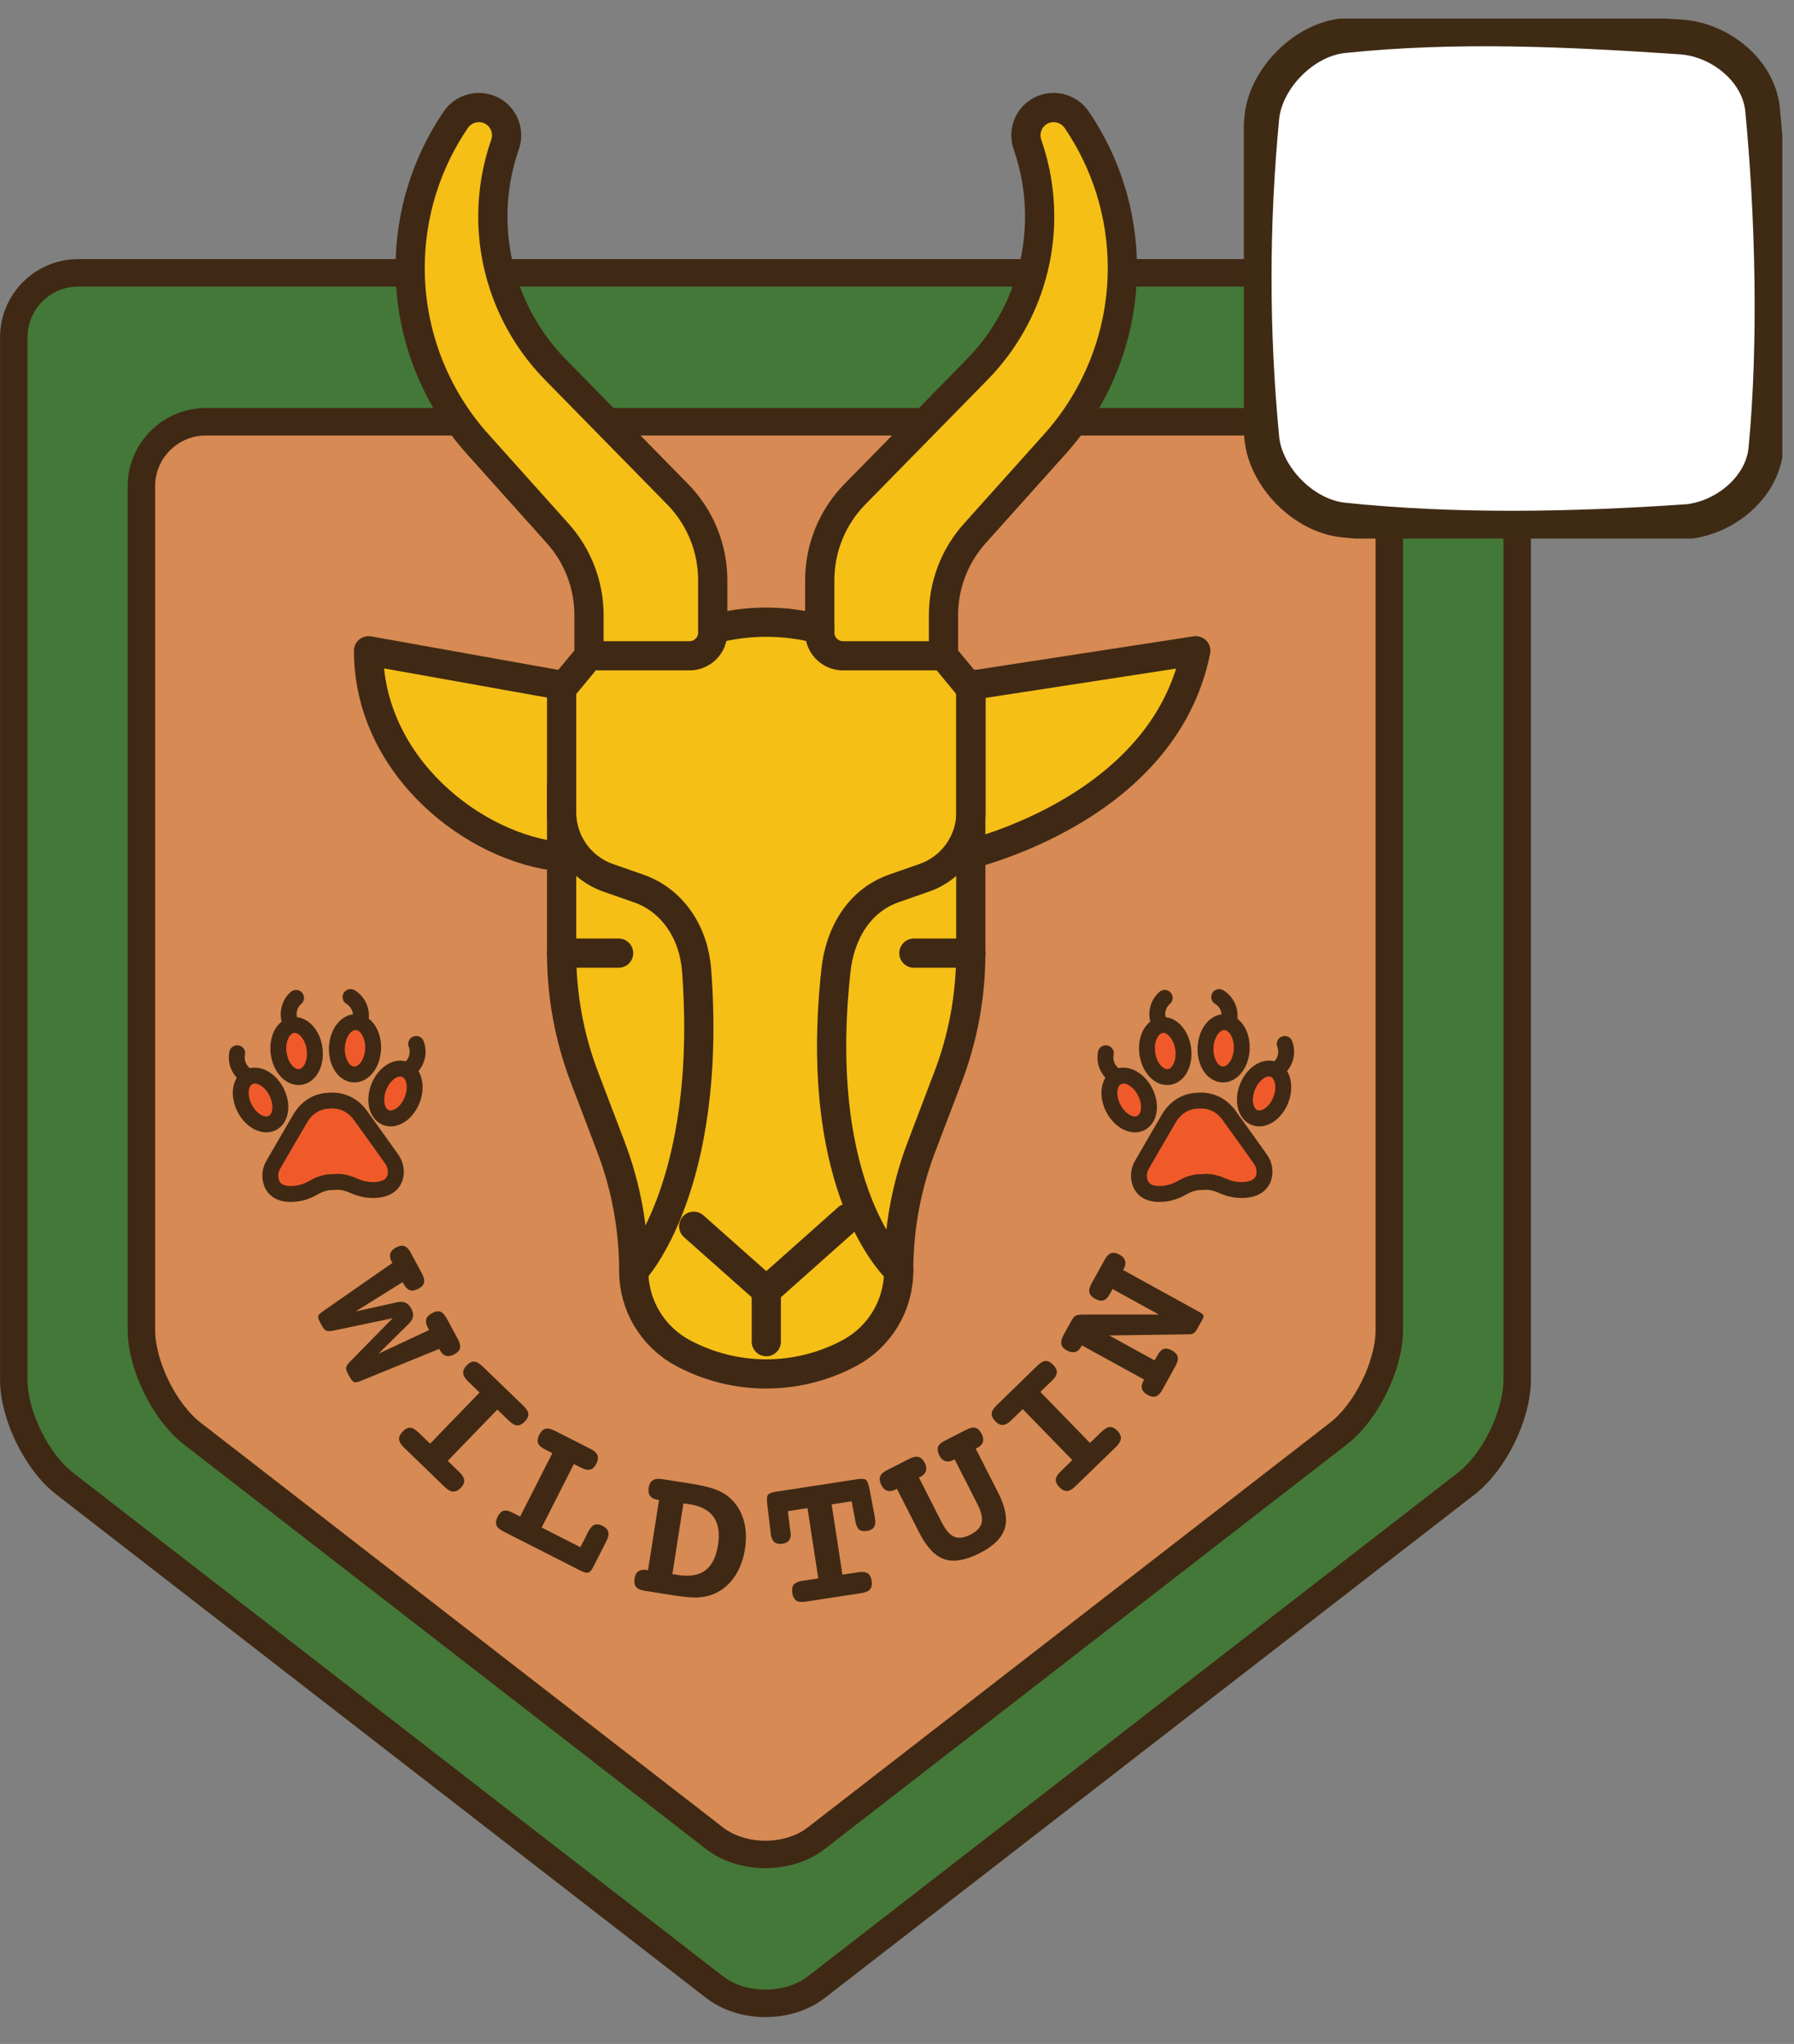 <svg width="194" height="221" viewBox="0 0 194 221" fill="none" xmlns="http://www.w3.org/2000/svg">
<rect x="0" y="0" width="194" height="221" fill="#808080" stroke="none"/>
<path d="M8.447 29.501C4.622 29.501 1.491 32.632 1.491 36.457V149.2C1.491 153.025 3.97 158.074 6.991 160.412L77.275 214.857C80.297 217.196 85.245 217.196 88.276 214.857L158.56 160.412C161.582 158.074 164.061 153.025 164.061 149.2V36.457C164.061 32.632 160.929 29.501 157.105 29.501H8.447Z" fill="#D78A53"/>
<path d="M8.447 29.501C4.622 29.501 1.491 32.632 1.491 36.457V149.2C1.491 153.025 3.97 158.074 6.991 160.412L77.275 214.857C80.297 217.196 85.245 217.196 88.276 214.857L158.56 160.412C161.582 158.074 164.061 153.025 164.061 149.2V36.457C164.061 32.632 160.929 29.501 157.105 29.501H8.447ZM150.239 143.79C150.239 147.614 147.76 152.663 144.739 155.002L88.266 198.756C85.245 201.095 80.296 201.095 77.265 198.756L20.793 155.002C17.772 152.663 15.292 147.614 15.292 143.79V52.557C15.292 48.733 18.424 45.601 22.249 45.601H143.283C147.107 45.601 150.239 48.733 150.239 52.557V143.79Z" fill="#447839"/>
<path d="M8.447 29.501C4.622 29.501 1.491 32.632 1.491 36.457V149.2C1.491 153.025 3.97 158.074 6.991 160.412L77.275 214.857C80.297 217.196 85.245 217.196 88.276 214.857L158.56 160.412C161.582 158.074 164.061 153.025 164.061 149.2V36.457C164.061 32.632 160.929 29.501 157.105 29.501H8.447ZM150.239 143.79C150.239 147.614 147.76 152.663 144.739 155.002L88.266 198.756C85.245 201.095 80.296 201.095 77.265 198.756L20.793 155.002C17.772 152.663 15.292 147.614 15.292 143.79V52.557C15.292 48.733 18.424 45.601 22.249 45.601H143.283C147.107 45.601 150.239 48.733 150.239 52.557V143.79Z" stroke="#3F2914" stroke-width="2.97" stroke-miterlimit="10"/>
<path d="M104.999 74.108V73.948H104.568L102.038 70.896V66.52C102.038 63.248 103.243 60.096 105.431 57.666L114.114 47.98C118.791 42.761 121.381 35.985 121.381 28.979C121.381 23.097 119.584 17.566 116.452 12.959C115.529 11.614 113.712 11.222 112.337 12.095C111.152 12.848 110.661 14.314 111.122 15.639C111.996 18.138 112.437 20.758 112.437 23.408C112.437 29.591 110.008 35.533 105.682 39.95L92.452 53.441C90.023 55.92 88.658 59.252 88.658 62.725V68.025C84.874 67.022 80.889 67.022 77.105 68.025V62.725C77.105 59.252 75.739 55.92 73.31 53.441L60.081 39.95C55.744 35.533 53.325 29.591 53.325 23.408C53.325 20.768 53.767 18.138 54.64 15.639C55.102 14.314 54.61 12.848 53.426 12.095C52.05 11.222 50.234 11.604 49.31 12.959C46.178 17.556 44.382 23.097 44.382 28.979C44.382 35.995 46.971 42.761 51.649 47.98L60.332 57.666C62.51 60.096 63.724 63.258 63.724 66.52V70.896L61.195 73.948H60.753V74.098L39.875 70.364C39.875 82.851 51.318 91.765 60.753 92.648V103.057C60.753 107.644 61.586 112.191 63.222 116.477L66.083 123.996C66.394 124.829 66.675 125.662 66.936 126.515L68.562 137.416C68.562 141.13 70.6 144.533 73.872 146.289C79.504 149.311 86.269 149.311 91.9 146.289C95.172 144.533 97.21 141.13 97.21 137.416L98.324 128.362C98.686 126.886 99.137 125.431 99.679 124.006L102.54 116.487C104.176 112.201 105.009 107.654 105.009 103.067V92.347C109.687 91.072 126.289 85.511 129.331 70.374L105.009 74.108H104.999Z" fill="#F5BF16"/>
<path d="M60.733 73.948V103.057C60.733 107.644 61.566 112.191 63.202 116.477L66.063 123.996C67.699 128.282 68.532 132.829 68.532 137.416C68.532 141.13 70.57 144.533 73.842 146.289C79.474 149.311 86.239 149.311 91.87 146.289C95.142 144.533 97.18 141.13 97.18 137.416C97.18 132.829 98.013 128.282 99.649 123.996L102.51 116.477C104.146 112.191 104.979 107.644 104.979 103.057V73.948" stroke="#3F2914" stroke-width="3.16" stroke-linecap="round" stroke-linejoin="round"/>
<path d="M91.689 131.705L82.866 139.554L75.017 132.588" stroke="#3F2914" stroke-width="3.16" stroke-linecap="round" stroke-linejoin="round"/>
<path d="M82.866 139.956V145.065" stroke="#3F2914" stroke-width="3.16" stroke-linecap="round" stroke-linejoin="round"/>
<path d="M104.999 73.948V87.81C104.999 91.002 102.982 93.852 99.96 94.906L96.658 96.061C92.914 97.376 90.836 100.929 90.404 104.874C87.745 129.065 97.19 137.406 97.19 137.406" stroke="#3F2914" stroke-width="3.16" stroke-linecap="round" stroke-linejoin="round"/>
<path d="M60.733 92.648C51.298 91.775 39.855 82.851 39.855 70.364L61.004 74.148L63.694 70.896V66.52C63.694 63.248 62.49 60.096 60.301 57.666L51.619 47.98C46.941 42.761 44.352 35.985 44.352 28.979C44.352 23.097 46.148 17.566 49.28 12.959C50.203 11.604 52.02 11.222 53.395 12.095C54.58 12.848 55.072 14.314 54.61 15.639C53.737 18.138 53.295 20.758 53.295 23.408C53.295 29.591 55.724 35.533 60.05 39.95L73.28 53.441C75.709 55.92 77.074 59.252 77.074 62.725V68.397C77.074 69.782 75.95 70.906 74.565 70.906H64.658" stroke="#3F2914" stroke-width="3.16" stroke-linecap="round" stroke-linejoin="round"/>
<path d="M60.733 84.939V87.82C60.733 91.012 62.751 93.862 65.772 94.916L69.074 96.071C72.819 97.386 75.027 100.929 75.328 104.884C77.094 128.412 68.542 137.416 68.542 137.416" stroke="#3F2914" stroke-width="3.16" stroke-linecap="round" stroke-linejoin="round"/>
<path d="M88.638 68.025C84.854 67.022 80.869 67.022 77.085 68.025" stroke="#3F2914" stroke-width="3.16" stroke-linecap="round" stroke-linejoin="round"/>
<path d="M103.755 92.648C103.755 92.648 125.767 88.01 129.311 70.364L104.718 74.148L102.028 70.896V66.52C102.028 63.248 103.233 60.096 105.421 57.666L114.104 47.98C118.781 42.761 121.371 35.985 121.371 28.979C121.371 23.097 119.574 17.566 116.442 12.959C115.519 11.604 113.702 11.222 112.327 12.095C111.142 12.848 110.651 14.314 111.112 15.639C111.986 18.138 112.427 20.758 112.427 23.408C112.427 29.591 109.998 35.533 105.672 39.95L92.442 53.441C90.013 55.92 88.648 59.252 88.648 62.725V68.397C88.648 69.782 89.772 70.906 91.157 70.906H101.065" stroke="#3F2914" stroke-width="3.16" stroke-linecap="round" stroke-linejoin="round"/>
<path d="M60.733 103.057H66.896" stroke="#3F2914" stroke-width="3.16" stroke-linecap="round" stroke-linejoin="round"/>
<path d="M98.826 103.057H104.999" stroke="#3F2914" stroke-width="3.16" stroke-linecap="round" stroke-linejoin="round"/>
<path d="M34.013 113.366C33.792 111.82 32.748 110.686 31.674 110.836C30.6 110.987 29.917 112.372 30.138 113.918C30.359 115.463 31.403 116.598 32.477 116.447C33.551 116.297 34.234 114.911 34.013 113.366Z" fill="#F05A2A"/>
<path d="M26.906 116.447C25.953 116.939 25.752 118.445 26.454 119.82C27.157 121.195 28.492 121.908 29.446 121.426C30.399 120.934 30.6 119.428 29.897 118.053C29.195 116.678 27.86 115.965 26.906 116.447Z" fill="#F05A2A"/>
<path d="M38.52 110.515C37.436 110.465 36.502 111.689 36.432 113.255C36.362 114.821 37.175 116.126 38.259 116.176C39.343 116.226 40.276 115.002 40.346 113.436C40.417 111.87 39.604 110.565 38.52 110.515Z" fill="#F05A2A"/>
<path d="M41.742 120.834C42.736 121.225 44 120.382 44.572 118.947C45.145 117.511 44.803 116.026 43.809 115.634C42.816 115.243 41.551 116.086 40.979 117.521C40.407 118.957 40.748 120.442 41.742 120.834Z" fill="#F05A2A"/>
<path d="M42.776 127.017C42.856 126.425 42.705 125.812 42.354 125.331C41.681 124.387 40.066 122.108 38.981 120.623C37.847 119.057 36.352 118.987 35.83 119.007C35.699 119.007 35.579 119.017 35.448 119.027C34.926 119.047 33.441 119.268 32.457 120.934C31.523 122.52 30.128 124.939 29.546 125.943C29.245 126.465 29.144 127.077 29.285 127.669C29.456 128.392 30.008 129.155 31.574 129.105C32.367 129.085 33.129 128.854 33.822 128.462C34.304 128.181 35.026 127.85 35.729 127.83C35.95 127.83 36.161 127.81 36.372 127.8C37.074 127.76 37.817 128.021 38.329 128.252C39.052 128.583 39.835 128.723 40.628 128.673C42.183 128.563 42.665 127.76 42.776 127.027V127.017Z" fill="#F05A2A"/>
<path d="M26.685 116.307L26.906 116.457L25.651 113.888C25.461 114.831 25.872 115.795 26.675 116.317L26.685 116.307Z" fill="#F05A2A"/>
<path d="M31.443 110.696L32.015 107.895C31.293 108.527 31.032 109.541 31.353 110.445L31.443 110.696Z" fill="#F05A2A"/>
<path d="M44.412 115.443C45.114 114.791 45.355 113.767 45.004 112.874L44.211 115.624L44.412 115.443Z" fill="#F05A2A"/>
<path d="M39.002 110.204C39.162 109.26 38.73 108.307 37.907 107.805L38.961 110.465L39.002 110.204Z" fill="#F05A2A"/>
<path d="M32.477 116.447C33.551 116.297 34.234 114.911 34.013 113.366C33.792 111.82 32.748 110.686 31.674 110.836C30.6 110.987 29.917 112.372 30.138 113.918C30.359 115.463 31.403 116.598 32.477 116.447Z" stroke="#3F2914" stroke-width="1.72" stroke-linecap="round" stroke-linejoin="round"/>
<path d="M29.897 118.053C29.195 116.678 27.86 115.965 26.906 116.447C25.953 116.939 25.752 118.445 26.454 119.82C27.157 121.195 28.492 121.908 29.446 121.426C30.399 120.934 30.6 119.428 29.897 118.053Z" stroke="#3F2914" stroke-width="1.72" stroke-linecap="round" stroke-linejoin="round"/>
<path d="M38.259 116.176C37.175 116.126 36.361 114.821 36.432 113.255C36.502 111.689 37.436 110.465 38.52 110.515C39.604 110.565 40.417 111.87 40.346 113.436C40.276 115.002 39.343 116.226 38.259 116.176Z" stroke="#3F2914" stroke-width="1.72" stroke-linecap="round" stroke-linejoin="round"/>
<path d="M40.969 117.521C41.541 116.086 42.806 115.243 43.8 115.634C44.793 116.026 45.135 117.511 44.562 118.947C43.99 120.382 42.725 121.225 41.732 120.834C40.738 120.442 40.397 118.957 40.969 117.521Z" stroke="#3F2914" stroke-width="1.72" stroke-linecap="round" stroke-linejoin="round"/>
<path d="M38.991 120.613C37.857 119.047 36.361 118.977 35.84 118.997C35.709 118.997 35.589 119.007 35.458 119.017C34.936 119.037 33.451 119.258 32.467 120.924C31.533 122.51 30.138 124.929 29.556 125.933C29.255 126.455 29.154 127.067 29.295 127.659C29.466 128.382 30.018 129.145 31.584 129.095C32.377 129.075 33.139 128.844 33.832 128.452C34.314 128.171 35.037 127.84 35.739 127.82C35.96 127.82 36.171 127.8 36.382 127.79C37.084 127.75 37.827 128.011 38.339 128.241C39.062 128.563 39.845 128.713 40.638 128.663C42.193 128.553 42.675 127.75 42.786 127.017C42.866 126.425 42.715 125.812 42.364 125.331C41.692 124.387 40.075 122.108 38.991 120.623V120.613Z" stroke="#3F2914" stroke-width="1.72" stroke-linecap="round" stroke-linejoin="round"/>
<path d="M25.651 113.878C25.461 114.821 25.872 115.785 26.675 116.307L26.896 116.457" stroke="#3F2914" stroke-width="1.72" stroke-linecap="round" stroke-linejoin="round"/>
<path d="M32.015 107.895C31.293 108.527 31.032 109.541 31.353 110.445L31.443 110.696" stroke="#3F2914" stroke-width="1.72" stroke-linecap="round" stroke-linejoin="round"/>
<path d="M45.004 112.874C45.345 113.767 45.114 114.791 44.412 115.443L44.211 115.624" stroke="#3F2914" stroke-width="1.72" stroke-linecap="round" stroke-linejoin="round"/>
<path d="M37.907 107.805C38.73 108.307 39.162 109.25 39.002 110.204L38.961 110.465" stroke="#3F2914" stroke-width="1.72" stroke-linecap="round" stroke-linejoin="round"/>
<path d="M127.945 113.366C127.725 111.82 126.681 110.686 125.607 110.836C124.533 110.987 123.85 112.372 124.071 113.918C124.292 115.463 125.336 116.598 126.41 116.447C127.484 116.297 128.166 114.911 127.945 113.366Z" fill="#F05A2A"/>
<path d="M120.839 116.447C119.885 116.939 119.684 118.445 120.387 119.82C121.09 121.195 122.425 121.908 123.378 121.426C124.332 120.934 124.533 119.428 123.83 118.053C123.127 116.678 121.792 115.965 120.839 116.447Z" fill="#F05A2A"/>
<path d="M132.452 110.515C131.368 110.465 130.435 111.689 130.365 113.255C130.294 114.821 131.107 116.126 132.191 116.176C133.276 116.226 134.209 115.002 134.279 113.436C134.35 111.87 133.536 110.565 132.452 110.515Z" fill="#F05A2A"/>
<path d="M135.664 120.834C136.658 121.225 137.923 120.382 138.495 118.947C139.067 117.511 138.726 116.026 137.732 115.634C136.739 115.243 135.474 116.086 134.902 117.521C134.329 118.957 134.671 120.442 135.664 120.834Z" fill="#F05A2A"/>
<path d="M136.708 127.017C136.789 126.425 136.638 125.812 136.287 125.331C135.614 124.387 133.998 122.108 132.914 120.623C131.78 119.057 130.284 118.987 129.762 119.007C129.632 119.007 129.511 119.017 129.381 119.027C128.859 119.047 127.373 119.268 126.39 120.934C125.456 122.52 124.061 124.939 123.479 125.943C123.178 126.465 123.077 127.077 123.218 127.669C123.388 128.392 123.94 129.155 125.506 129.105C126.299 129.085 127.062 128.854 127.755 128.462C128.237 128.181 128.959 127.85 129.662 127.83C129.883 127.83 130.094 127.81 130.304 127.8C131.007 127.76 131.75 128.021 132.262 128.252C132.984 128.583 133.767 128.723 134.56 128.673C136.116 128.563 136.598 127.76 136.708 127.027V127.017Z" fill="#F05A2A"/>
<path d="M120.618 116.307L120.839 116.457L119.584 113.888C119.393 114.831 119.805 115.795 120.608 116.317L120.618 116.307Z" fill="#F05A2A"/>
<path d="M125.366 110.696L125.938 107.895C125.215 108.527 124.954 109.541 125.275 110.445L125.366 110.696Z" fill="#F05A2A"/>
<path d="M138.334 115.443C139.037 114.791 139.278 113.767 138.927 112.874L138.134 115.624L138.334 115.443Z" fill="#F05A2A"/>
<path d="M132.934 110.204C133.095 109.26 132.663 108.307 131.84 107.805L132.894 110.465L132.934 110.204Z" fill="#F05A2A"/>
<path d="M126.41 116.447C127.484 116.297 128.166 114.911 127.945 113.366C127.725 111.82 126.681 110.686 125.607 110.836C124.533 110.987 123.85 112.372 124.071 113.918C124.292 115.463 125.336 116.598 126.41 116.447Z" stroke="#3F2914" stroke-width="1.72" stroke-linecap="round" stroke-linejoin="round"/>
<path d="M123.83 118.053C123.127 116.678 121.792 115.965 120.839 116.447C119.885 116.939 119.684 118.445 120.387 119.82C121.09 121.195 122.425 121.908 123.378 121.426C124.332 120.934 124.533 119.428 123.83 118.053Z" stroke="#3F2914" stroke-width="1.72" stroke-linecap="round" stroke-linejoin="round"/>
<path d="M132.191 116.176C131.107 116.126 130.294 114.821 130.365 113.255C130.435 111.689 131.368 110.465 132.452 110.515C133.536 110.565 134.35 111.87 134.279 113.436C134.209 115.002 133.275 116.226 132.191 116.176Z" stroke="#3F2914" stroke-width="1.72" stroke-linecap="round" stroke-linejoin="round"/>
<path d="M134.902 117.521C135.474 116.086 136.738 115.243 137.732 115.634C138.726 116.026 139.067 117.511 138.495 118.947C137.923 120.382 136.658 121.225 135.664 120.834C134.671 120.442 134.329 118.957 134.902 117.521Z" stroke="#3F2914" stroke-width="1.72" stroke-linecap="round" stroke-linejoin="round"/>
<path d="M132.924 120.613C131.79 119.047 130.294 118.977 129.772 118.997C129.642 118.997 129.521 119.007 129.391 119.017C128.869 119.037 127.383 119.258 126.4 120.924C125.466 122.51 124.071 124.929 123.489 125.933C123.188 126.455 123.087 127.067 123.228 127.659C123.398 128.382 123.95 129.145 125.516 129.095C126.309 129.075 127.072 128.844 127.765 128.452C128.247 128.171 128.969 127.84 129.672 127.82C129.893 127.82 130.104 127.8 130.314 127.79C131.017 127.75 131.76 128.011 132.272 128.241C132.994 128.563 133.777 128.713 134.57 128.663C136.126 128.553 136.608 127.75 136.718 127.017C136.799 126.425 136.648 125.812 136.297 125.331C135.624 124.387 134.008 122.108 132.924 120.623V120.613Z" stroke="#3F2914" stroke-width="1.72" stroke-linecap="round" stroke-linejoin="round"/>
<path d="M119.584 113.878C119.393 114.821 119.805 115.785 120.608 116.307L120.829 116.457" stroke="#3F2914" stroke-width="1.72" stroke-linecap="round" stroke-linejoin="round"/>
<path d="M125.948 107.895C125.225 108.527 124.964 109.541 125.285 110.445L125.376 110.696" stroke="#3F2914" stroke-width="1.72" stroke-linecap="round" stroke-linejoin="round"/>
<path d="M138.927 112.874C139.268 113.767 139.037 114.791 138.334 115.443L138.134 115.624" stroke="#3F2914" stroke-width="1.72" stroke-linecap="round" stroke-linejoin="round"/>
<path d="M131.84 107.805C132.663 108.307 133.095 109.25 132.934 110.204L132.894 110.465" stroke="#3F2914" stroke-width="1.72" stroke-linecap="round" stroke-linejoin="round"/>
<path d="M43.589 138.6L38.449 141.802L42.966 140.799C43.298 140.728 43.599 140.748 43.85 140.859C44.101 140.969 44.311 141.19 44.472 141.491C44.643 141.802 44.703 142.084 44.663 142.344C44.623 142.605 44.482 142.856 44.221 143.117L40.919 146.37L46.399 143.81L46.269 143.569C46.078 143.218 46.018 142.917 46.088 142.656C46.158 142.395 46.369 142.174 46.7 141.993C47.062 141.792 47.363 141.742 47.614 141.823C47.855 141.903 48.096 142.164 48.316 142.575L49.501 144.764C49.722 145.175 49.802 145.506 49.742 145.767C49.682 146.028 49.471 146.249 49.109 146.44C48.778 146.621 48.487 146.671 48.226 146.59C47.965 146.52 47.754 146.319 47.574 145.998L47.493 145.848L39.032 149.301C38.7 149.441 38.459 149.491 38.319 149.451C38.178 149.411 38.008 149.23 37.827 148.899L37.596 148.478C37.456 148.227 37.406 148.016 37.436 147.845C37.466 147.674 37.646 147.424 37.978 147.102L42.465 142.525L36.211 143.84C35.769 143.94 35.468 143.951 35.308 143.89C35.147 143.83 34.996 143.659 34.846 143.408L34.615 142.987C34.434 142.656 34.374 142.425 34.414 142.284C34.454 142.144 34.635 141.973 34.936 141.772L42.434 136.553L42.354 136.412C42.183 136.091 42.133 135.8 42.214 135.539C42.294 135.278 42.495 135.057 42.816 134.886C43.167 134.696 43.478 134.646 43.729 134.736C43.98 134.826 44.221 135.077 44.432 135.479L45.616 137.677C45.837 138.089 45.917 138.42 45.857 138.681C45.797 138.942 45.586 139.163 45.225 139.353C44.884 139.534 44.593 139.584 44.331 139.504C44.081 139.424 43.85 139.203 43.659 138.851L43.529 138.61L43.589 138.6Z" fill="#3F2914"/>
<path d="M53.767 152.422L48.417 157.953L49.661 159.158C49.993 159.479 50.173 159.78 50.203 160.041C50.224 160.312 50.103 160.583 49.832 160.864C49.551 161.155 49.28 161.286 48.999 161.276C48.728 161.266 48.417 161.095 48.086 160.774L43.689 156.518C43.358 156.197 43.177 155.895 43.157 155.624C43.137 155.353 43.267 155.072 43.549 154.781C43.83 154.49 44.091 154.36 44.362 154.37C44.623 154.39 44.924 154.56 45.265 154.892L46.51 156.096L51.86 150.565L50.615 149.361C50.284 149.04 50.103 148.739 50.083 148.468C50.063 148.197 50.194 147.915 50.465 147.634C50.746 147.343 51.017 147.203 51.278 147.223C51.539 147.233 51.84 147.414 52.181 147.735L56.587 151.991C56.939 152.332 57.12 152.623 57.14 152.884C57.16 153.145 57.029 153.416 56.748 153.707C56.467 153.998 56.196 154.129 55.935 154.119C55.664 154.109 55.363 153.938 55.022 153.607L53.777 152.402L53.767 152.422Z" fill="#3F2914"/>
<path d="M62.058 158.304L58.575 165.16L62.761 167.288L63.594 165.652C63.805 165.23 64.035 164.969 64.276 164.869C64.517 164.769 64.808 164.809 65.16 164.979C65.511 165.16 65.712 165.381 65.782 165.642C65.852 165.903 65.782 166.244 65.561 166.656L64.126 169.476C63.955 169.808 63.785 169.998 63.594 170.038C63.413 170.079 63.122 170.008 62.741 169.808L54.409 165.572C54.008 165.371 53.767 165.14 53.677 164.899C53.586 164.648 53.636 164.347 53.817 163.986C53.998 163.634 54.209 163.424 54.459 163.353C54.711 163.283 55.032 163.353 55.433 163.564L56.246 163.976L59.729 157.12L58.916 156.708C58.515 156.508 58.274 156.277 58.184 156.036C58.093 155.785 58.143 155.484 58.314 155.132C58.495 154.781 58.715 154.56 58.977 154.49C59.237 154.42 59.569 154.49 59.96 154.681L63.875 156.668C64.266 156.869 64.507 157.09 64.608 157.351C64.708 157.612 64.668 157.913 64.487 158.264C64.306 158.616 64.086 158.836 63.825 158.897C63.564 158.967 63.242 158.897 62.841 158.696L62.048 158.294L62.058 158.304Z" fill="#3F2914"/>
<path d="M70.078 169.788L71.263 162.189L71.092 162.159C70.721 162.099 70.46 161.958 70.299 161.747C70.138 161.527 70.088 161.235 70.148 160.864C70.209 160.473 70.359 160.202 70.59 160.051C70.821 159.9 71.162 159.86 71.624 159.931L73.541 160.232L74.144 160.322C75.559 160.543 76.593 160.764 77.235 160.995C77.877 161.225 78.399 161.506 78.821 161.868C79.564 162.49 80.086 163.283 80.387 164.257C80.688 165.23 80.738 166.314 80.558 167.499C80.357 168.754 79.935 169.818 79.293 170.681C78.65 171.544 77.827 172.146 76.834 172.478C76.382 172.628 75.87 172.709 75.298 172.729C74.726 172.739 73.892 172.658 72.788 172.488L71.654 172.307L69.737 172.006C69.265 171.936 68.954 171.795 68.783 171.584C68.613 171.384 68.562 171.072 68.623 170.671C68.683 170.31 68.813 170.049 69.034 169.898C69.255 169.747 69.546 169.687 69.918 169.747L70.088 169.778L70.078 169.788ZM73.903 162.56L72.708 170.199L73.29 170.289C74.575 170.49 75.569 170.33 76.281 169.788C76.994 169.256 77.446 168.332 77.647 167.037C77.847 165.752 77.687 164.749 77.165 164.016C76.643 163.283 75.76 162.821 74.505 162.631C74.344 162.601 74.214 162.591 74.133 162.58C74.043 162.58 73.973 162.56 73.903 162.56Z" fill="#3F2914"/>
<path d="M92.061 162.33L89.933 162.661L91.097 170.259L92.814 169.998C93.265 169.928 93.607 169.968 93.837 170.109C94.058 170.259 94.199 170.53 94.259 170.922C94.319 171.323 94.259 171.624 94.098 171.835C93.928 172.046 93.617 172.177 93.165 172.247L87.112 173.18C86.66 173.251 86.329 173.21 86.108 173.06C85.888 172.909 85.737 172.638 85.677 172.237C85.617 171.835 85.677 171.534 85.837 171.333C86.008 171.133 86.319 170.992 86.771 170.922L88.487 170.661L87.323 163.062L85.195 163.394L85.456 165.471L85.496 165.722C85.546 166.054 85.496 166.314 85.346 166.525C85.195 166.736 84.954 166.867 84.643 166.917C84.261 166.977 83.97 166.917 83.76 166.756C83.549 166.586 83.408 166.294 83.348 165.873V165.793L82.977 162.731C82.906 162.119 82.936 161.747 83.057 161.607C83.187 161.466 83.469 161.356 83.92 161.286L92.683 159.941C93.135 159.87 93.436 159.89 93.606 159.991C93.777 160.091 93.918 160.442 94.038 161.045L94.61 164.076V164.156C94.691 164.588 94.65 164.909 94.51 165.12C94.369 165.341 94.108 165.471 93.727 165.532C93.356 165.592 93.085 165.532 92.894 165.371C92.703 165.21 92.563 164.879 92.482 164.397L92.101 162.34L92.061 162.33Z" fill="#3F2914"/>
<path d="M99.368 159.76L101.817 164.568C102.249 165.421 102.711 165.953 103.183 166.154C103.654 166.355 104.246 166.284 104.939 165.933C105.632 165.582 106.033 165.15 106.154 164.638C106.274 164.126 106.114 163.444 105.682 162.601L103.233 157.793L103.082 157.863C102.761 158.033 102.47 158.064 102.209 157.983C101.958 157.893 101.737 157.692 101.576 157.361C101.396 157 101.346 156.698 101.436 156.447C101.526 156.197 101.777 155.976 102.189 155.765L104.487 154.59C104.909 154.38 105.24 154.309 105.491 154.38C105.742 154.45 105.963 154.671 106.154 155.032C106.324 155.363 106.364 155.654 106.284 155.915C106.204 156.176 106.003 156.387 105.672 156.548L105.511 156.628L107.94 161.396C108.723 162.942 108.964 164.227 108.653 165.251C108.342 166.274 107.449 167.168 105.973 167.921C104.427 168.703 103.152 168.934 102.139 168.593C101.125 168.262 100.221 167.308 99.418 165.742L96.989 160.974L96.829 161.055C96.497 161.225 96.206 161.266 95.945 161.185C95.684 161.105 95.474 160.894 95.303 160.563C95.122 160.202 95.082 159.89 95.172 159.639C95.273 159.388 95.534 159.158 95.945 158.947L98.314 157.742C98.726 157.532 99.067 157.461 99.328 157.532C99.589 157.602 99.82 157.813 100.001 158.174C100.171 158.505 100.211 158.796 100.121 159.057C100.031 159.318 99.83 159.529 99.499 159.7L99.348 159.77L99.368 159.76Z" fill="#3F2914"/>
<path d="M112.508 150.505L117.868 156.016L119.112 154.811C119.444 154.49 119.745 154.319 120.016 154.299C120.287 154.279 120.558 154.42 120.829 154.701C121.11 154.992 121.23 155.263 121.21 155.544C121.19 155.825 121.009 156.116 120.688 156.437L116.292 160.703C115.96 161.035 115.659 161.195 115.388 161.215C115.117 161.225 114.846 161.095 114.555 160.794C114.274 160.513 114.154 160.232 114.174 159.971C114.194 159.71 114.375 159.409 114.716 159.077L115.96 157.873L110.6 152.362L109.356 153.567C109.024 153.888 108.723 154.058 108.452 154.078C108.181 154.089 107.91 153.958 107.629 153.667C107.348 153.376 107.218 153.095 107.238 152.834C107.258 152.573 107.438 152.272 107.78 151.94L112.166 147.674C112.518 147.333 112.819 147.163 113.08 147.152C113.341 147.142 113.612 147.283 113.893 147.574C114.174 147.865 114.304 148.136 114.284 148.407C114.264 148.678 114.083 148.969 113.742 149.301L112.497 150.505H112.508Z" fill="#3F2914"/>
<path d="M125.285 142.114L120.307 139.373L120.036 139.875C119.815 140.277 119.584 140.518 119.333 140.598C119.082 140.678 118.781 140.628 118.43 140.437C118.078 140.247 117.878 140.016 117.807 139.765C117.747 139.504 117.817 139.173 118.038 138.781L119.454 136.211C119.664 135.82 119.905 135.579 120.156 135.499C120.407 135.408 120.718 135.469 121.06 135.659C121.381 135.83 121.582 136.051 121.662 136.312C121.742 136.573 121.702 136.854 121.531 137.165L121.451 137.316L129.652 141.833C129.933 141.993 130.094 142.114 130.134 142.214C130.174 142.314 130.134 142.465 130.023 142.676L129.521 143.579C129.361 143.87 129.22 144.051 129.1 144.141C128.979 144.222 128.819 144.272 128.618 144.272L119.945 144.392L124.854 147.092L125.145 146.57C125.356 146.179 125.587 145.938 125.838 145.858C126.078 145.767 126.38 145.828 126.731 146.018C127.082 146.219 127.293 146.44 127.353 146.701C127.413 146.962 127.343 147.283 127.132 147.664L125.707 150.254C125.496 150.646 125.255 150.887 125.004 150.977C124.753 151.067 124.452 151.017 124.091 150.816C123.77 150.646 123.579 150.425 123.499 150.174C123.418 149.923 123.469 149.632 123.649 149.311L123.73 149.17L116.994 145.466L116.914 145.607C116.743 145.918 116.533 146.109 116.262 146.179C116.001 146.249 115.71 146.199 115.388 146.028C115.037 145.838 114.836 145.607 114.776 145.346C114.716 145.085 114.786 144.754 114.997 144.372L115.81 142.887C116.001 142.535 116.181 142.314 116.352 142.244C116.513 142.164 116.784 142.134 117.145 142.134H125.306L125.285 142.114Z" fill="#3F2914"/>
<g clip-path="url(#clip0_2876_4766)">
<path d="M182.176 56.421C169.98 57.24 157.424 57.5 145.229 56.221C140.897 55.749 136.874 51.523 136.454 47.409C135.343 35.751 135.343 24.334 136.454 12.676C136.874 8.556 140.897 4.336 145.229 3.864C157.424 2.585 169.62 3.18 181.821 4C186.146 4.324 190.17 7.713 190.596 11.786C191.701 23.208 192.061 37.224 190.95 48.647C190.531 52.714 186.507 56.103 182.176 56.433V56.421Z" fill="white" stroke="#3F2A14" stroke-width="3.76" stroke-miterlimit="10"/>
</g>
<defs>
<clipPath id="clip0_2876_4766">
<rect width="58" height="56" fill="white" transform="translate(134.51 2.008) scale(1.004)"/>
</clipPath>
</defs>
</svg>
